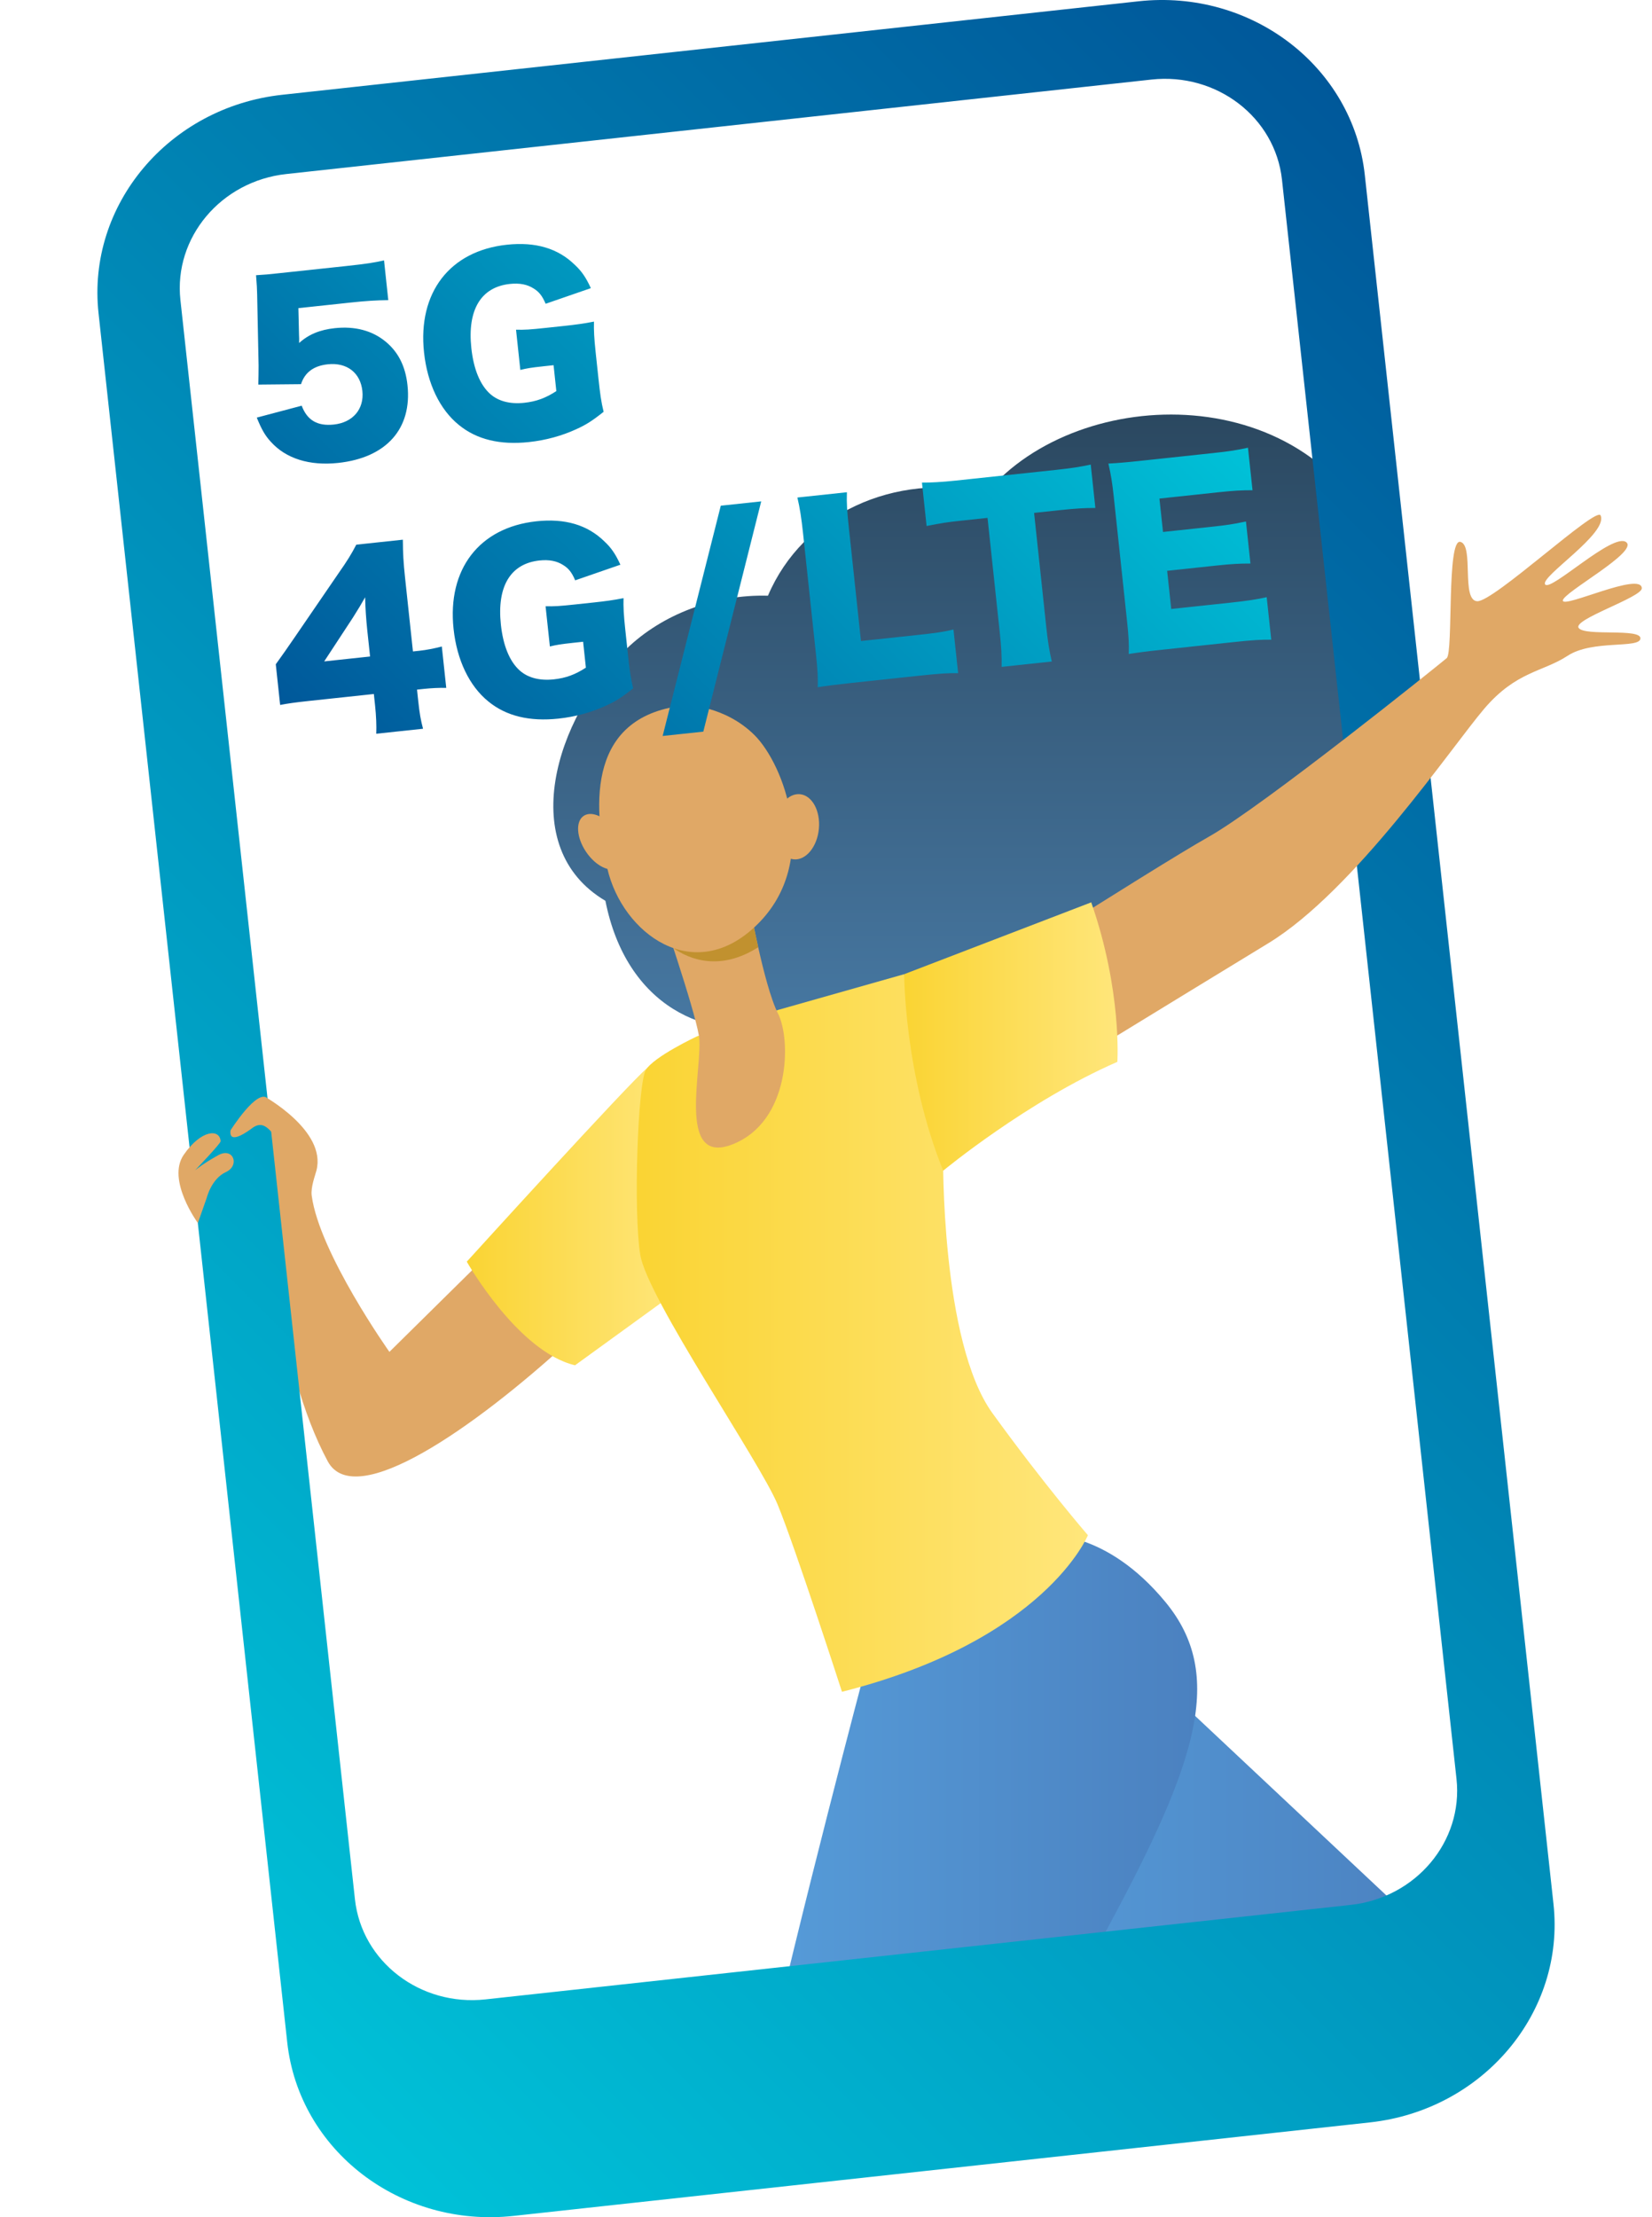 <?xml version="1.0" encoding="UTF-8"?>
<svg id="a" data-name="レイヤー 1" xmlns="http://www.w3.org/2000/svg" xmlns:xlink="http://www.w3.org/1999/xlink" viewBox="0 0 218.18 292.738">
  <defs>
    <style>
      .j {
        fill: #e0a866;
      }

      .k {
        fill: url(#c);
      }

      .l {
        fill: url(#d);
      }

      .m {
        fill: url(#h);
      }

      .n {
        fill: #c1912f;
      }

      .o {
        fill: url(#g);
      }

      .p {
        fill: url(#e);
      }

      .q {
        fill: url(#i);
      }

      .r {
        fill: url(#f);
      }

      .s {
        fill: url(#b);
      }
    </style>
    <linearGradient id="b" data-name="名称未設定グラデーション 360" x1="130.873" y1="243.705" x2="188.868" y2="243.705" gradientUnits="userSpaceOnUse">
      <stop offset="0" stop-color="#569cd9"/>
      <stop offset="1" stop-color="#4b81c0"/>
    </linearGradient>
    <linearGradient id="c" data-name="名称未設定グラデーション 360" x1="100.457" y1="239.316" x2="158.113" y2="239.316" xlink:href="#b"/>
    <linearGradient id="d" data-name="名称未設定グラデーション 565" x1="61.646" y1="160.227" x2="89.224" y2="160.227" gradientUnits="userSpaceOnUse">
      <stop offset="0" stop-color="#fad433"/>
      <stop offset="1" stop-color="#ffe67b"/>
    </linearGradient>
    <linearGradient id="e" data-name="名称未設定グラデーション 344" x1="128.806" y1="139.609" x2="128.806" y2="54.733" gradientUnits="userSpaceOnUse">
      <stop offset="0" stop-color="#487aa5"/>
      <stop offset="1" stop-color="#2b4860"/>
    </linearGradient>
    <linearGradient id="f" data-name="名称未設定グラデーション 565" x1="84.099" y1="175.995" x2="143.68" y2="175.995" xlink:href="#d"/>
    <linearGradient id="g" data-name="名称未設定グラデーション 184" x1="7.959" y1="247.501" x2="210.222" y2="45.237" gradientUnits="userSpaceOnUse">
      <stop offset="0" stop-color="#00c2d8"/>
      <stop offset="1" stop-color="#00589a"/>
    </linearGradient>
    <linearGradient id="h" data-name="名称未設定グラデーション 565" x1="119.416" y1="136.851" x2="147.605" y2="136.851" xlink:href="#d"/>
    <linearGradient id="i" data-name="名称未設定グラデーション 184" x1="133.48" y1="27.774" x2="52.589" y2="108.665" xlink:href="#g"/>
  </defs>
  <g>
    <g>
      <path class="s" d="M188.868,255.668l-38.495-36.125-19.5,36.007s8.023,5.504,18.457,12.317l39.538-12.199Z"/>
      <path class="k" d="M134.539,275.969c3.573-6.424,7.645-13.813,11.701-21.331,11.85-21.954,15.618-33.501,7.686-43.113-7.931-9.612-15.765-8.848-15.765-8.848l-23.934,17.866s-8.505,31.973-13.771,55.425h34.082Z"/>
      <path class="j" d="M83.833,144.176l-17.814,19.916-14.589,14.396s-9.25-13.036-10.263-20.636c-.145-1.085.448-2.634.623-3.299,1.395-5.311-7.069-9.909-7.069-9.909,0,0-4.072.22-4.49,7.209-.418,6.989,5.131,7.986,5.131,7.986,0,0,1.06,20.361,7.926,33.102,3.598,6.676,19.505-4.601,31.505-15.541,10.091-9.2,16.849-17.919,16.849-17.919l-7.808-15.304Z"/>
      <path class="l" d="M88.066,140.356c-.617-.275-1.472-.269-2.562.625-2.383,1.954-23.857,25.597-23.857,25.597,0,0,6.748,11.905,14.3,13.68l11.938-8.655,1.338-29.293c.037-.823-.404-1.618-1.155-1.954Z"/>
      <path class="p" d="M130.323,65.025c-12.165-2.701-24.286,2.793-28.9,13.627-6.933-.197-13.908,2.4-18.688,7.018-9.432,9.109-14.667,26.229-2.779,33.265,2.738,13.824,13.277,18.788,23.422,16.283,9.041,8.897,28.39,3.479,36.263-9.115,10.214.385,20.407-4.797,24.839-13.593,1.063-2.111,2.548-5.418,3.004-5.832-.532.546,24.06-11.726,15.077-34.035-9.166-22.765-39.959-22.128-52.236-7.619Z"/>
      <path class="r" d="M102.75,133.343l16.666-4.721,5.141,23.788s-.334,24.708,6.52,34.177c6.854,9.469,12.604,16.105,12.604,16.105,0,0-5.637,13.891-32.481,20.676,0,0-6.174-19.086-8.494-24.715-2.321-5.629-17.206-27.247-18.144-32.966-.938-5.72-.326-22.639.733-24.416,1.06-1.778,6.763-4.445,6.763-4.445l10.692-3.482Z"/>
      <path class="j" d="M99.205,120.528s.355,1.945.902,4.409c.685,3.077,1.671,6.963,2.647,8.888,1.758,3.469,1.629,14.246-5.989,17.255-7.617,3.01-3.808-10.547-4.465-14.361-.656-3.813-5.186-16.975-5.186-16.975l12.091.783Z"/>
      <path class="n" d="M89.093,125.294c-1.046-3.039-1.979-5.549-1.979-5.549l12.091.783s.367,2.01.931,4.533c-4.13,2.645-8.021,2.25-11.043.233Z"/>
      <path class="j" d="M90.674,93.108s5.019.047,8.945,3.921c3.928,3.873,8.816,16.714.418,25.009-8.398,8.295-17.857,1.16-19.826-7.364-1.968-8.524-2.595-20.33,10.463-21.566Z"/>
      <path class="j" d="M77.407,112.478c1.274,1.885,3.198,2.81,4.296,2.067,1.098-.743.953-2.873-.321-4.757-1.275-1.884-3.198-2.81-4.296-2.067-1.098.743-.954,2.873.321,4.757Z"/>
      <path class="j" d="M102.336,108.881c-.227,2.375.891,4.424,2.496,4.578s3.091-1.648,3.317-4.022c.227-2.375-.892-4.425-2.496-4.578-1.605-.153-3.091,1.647-3.317,4.022Z"/>
    </g>
    <path class="o" d="M150.355.171L37.255,12.516c-14.948,1.632-25.802,14.541-24.242,28.834l24.921,228.292c1.56,14.293,14.943,24.557,29.892,22.925l113.101-12.346c14.949-1.632,25.803-14.541,24.242-28.834l-24.92-228.293c-1.56-14.293-14.943-24.557-29.893-22.924ZM192.361,234.876c.899,8.244-5.36,15.689-13.982,16.63l-114.262,12.473c-8.622.941-16.342-4.979-17.241-13.222L23.827,39.608c-.899-8.244,5.36-15.69,13.982-16.63l114.263-12.473c8.621-.941,16.34,4.979,17.24,13.222l23.049,211.149Z"/>
    <path class="j" d="M120.795,134.779s31.609-20.23,38.813-24.282c7.203-4.052,30.575-22.846,31.46-23.605.885-.759-.031-15.79,1.803-15.349,1.834.441.07,7.713,2.219,7.837,2.15.125,15.743-12.592,16.303-11.329,1.045,2.363-8.024,8.099-7.327,9.109.696,1.011,8.916-6.854,10.687-5.592,1.772,1.263-8.473,6.728-8.346,7.739.128,1.012,10.316-3.862,10.43-1.652.062,1.2-9.163,4.117-8.34,5.254.822,1.137,8.218-.006,8.156,1.384-.062,1.391-6.322.131-9.607,2.284-3.286,2.152-6.764,2.028-10.995,6.963-4.231,4.935-17.113,24.038-28.551,31-11.437,6.963-36.667,22.418-36.667,22.418l-10.037-12.18Z"/>
    <path class="j" d="M26.132,161.477l1.188-3.377s.608-2.472,2.504-3.345c1.897-.873.99-3.316-.97-2.249-1.96,1.066-3.097,2.011-3.097,2.011,0,0,3.403-3.545,3.382-3.845-.12-1.688-2.609-1.505-4.885,1.813-2.276,3.318,1.877,8.992,1.877,8.992Z"/>
    <path class="j" d="M30.445,149.242s3.545-5.621,4.9-4.213,2.261,5.146,1.44,5.141-1.607-2.62-3.481-1.223c-.522.389-3.123,2.312-2.859.295Z"/>
    <path class="m" d="M124.567,154.567c-5.151-12.757-5.151-25.944-5.151-25.944,12.109-4.651,24.703-9.486,24.703-9.486,4.078,11.692,3.451,21.06,3.451,21.06-11.923,5.194-23.003,14.371-23.003,14.371Z"/>
  </g>
  <path class="q" d="M39.495,44.318c.016.151.018.454.01.97,1.245-1.135,2.757-1.753,4.709-1.961,2.67-.286,4.948.322,6.71,1.772,1.664,1.37,2.624,3.239,2.893,5.758.615,5.76-2.8,9.584-9.16,10.263-3.779.404-6.887-.569-8.882-2.783-.792-.856-1.244-1.687-1.862-3.2l5.932-1.573c.72,1.925,2.082,2.72,4.24,2.489,2.521-.269,4.029-2.04,3.773-4.438-.256-2.401-2.043-3.787-4.564-3.517-1.89.202-3.038,1.084-3.54,2.624l-5.638.055c.022-.912.037-1.642.037-2.491l-.192-9.448c-.007-.635-.054-1.361-.145-2.501,1.266-.076,1.566-.108,3.007-.262l8.969-.958c2.64-.283,3.743-.46,4.927-.739l.561,5.249c-1.606.021-2.992.108-4.912.313l-6.96.744.085,3.633ZM71.674,48.373c-1.531.163-2.037.247-2.955.468l-.567-5.311c1.127.031,1.85-.016,3.948-.241l2.401-.256c1.53-.163,2.637-.313,3.946-.572-.03,1.156.018,2.152.226,4.101l.359,3.359c.228,2.13.358,3.088.687,4.448-1.539,1.226-2.307,1.703-3.609,2.298-1.878.868-4.031,1.462-6.251,1.699-3.809.407-6.893-.326-9.255-2.259-2.522-2.036-4.163-5.469-4.603-9.581-.843-7.889,3.392-13.41,10.95-14.216,3.751-.401,6.725.466,8.961,2.654.91.841,1.485,1.691,2.121,3.08l-5.971,2.064c-.446-1.046-.867-1.578-1.581-2.016-.847-.546-1.868-.739-3.13-.605-3.839.41-5.641,3.423-5.103,8.464.298,2.788,1.16,4.881,2.5,6.072,1.072.947,2.603,1.362,4.493,1.159,1.591-.169,2.845-.638,4.234-1.545l-.365-3.42-1.44.154ZM36.423,87.704q1.19-1.645,2.528-3.607l5.695-8.316c1.265-1.804,1.753-2.613,2.41-3.868l6.149-.657c.009,1.79.076,2.995.29,5.007l1.043,9.748.871-.093c.928-.099,1.91-.295,2.943-.558l.584,5.462c-.912-.025-2.03.034-2.959.133l-.901.096.16,1.501c.18,1.678.335,2.543.636,3.664l-6.18.66c.04-1.036-.003-2.307-.16-3.776l-.157-1.47-8.491.907c-1.949.21-2.785.329-3.886.537l-.575-5.37ZM48.504,83.197c-.144-1.349-.26-3.006-.281-4.339-.51.906-.897,1.552-1.599,2.66l-3.808,5.807,6.06-.648-.373-3.48ZM75.576,84.886c-1.531.163-2.037.248-2.953.468l-.569-5.311c1.127.031,1.85-.016,3.948-.241l2.401-.256c1.53-.163,2.637-.313,3.946-.572-.03,1.156.018,2.152.226,4.101l.359,3.359c.228,2.13.358,3.088.687,4.448-1.539,1.226-2.307,1.703-3.609,2.296-1.878.87-4.031,1.464-6.251,1.7-3.809.407-6.893-.326-9.255-2.257-2.522-2.037-4.163-5.471-4.603-9.582-.843-7.889,3.392-13.407,10.95-14.215,3.751-.401,6.725.464,8.961,2.652.91.841,1.485,1.691,2.121,3.082l-5.971,2.063c-.446-1.046-.868-1.578-1.581-2.016-.847-.546-1.868-.739-3.13-.605-3.839.41-5.641,3.423-5.103,8.464.298,2.79,1.16,4.881,2.5,6.072,1.072.947,2.603,1.362,4.493,1.159,1.591-.169,2.844-.638,4.234-1.545l-.365-3.42-1.44.154ZM100.533,66.198l-7.646,30.399-5.369.573,7.675-30.402,5.339-.57ZM112.418,90.174c-2.07.222-3.296.38-4.43.563.067-1.069-.013-2.395-.229-4.405l-1.691-15.839c-.225-2.1-.422-3.384-.756-4.805l6.539-.699c-.043,1.584.016,2.425.266,4.766l1.591,14.879,7.258-.775c2.552-.272,3.568-.412,4.959-.742l.615,5.76c-1.127-.033-2.603.066-5.004.323l-9.118.974ZM138.186,82.836c.193,1.801.395,3.115.726,4.505l-6.629.708c.028-1.428-.043-2.664-.245-4.556l-1.615-15.12-3.54.379c-1.89.202-2.398.289-4.508.696l-.612-5.73c1.004.013,2.663-.073,4.493-.269l13.139-1.404c2.1-.225,3.294-.41,4.658-.709l.612,5.73c-1.367-.004-2.543.058-4.703.289l-3.39.362,1.615,15.12ZM167.893,84.457c-1.307-.013-2.393.043-4.972.319l-9.449,1.01c-2.28.242-3.118.362-4.401.56.052-1.218-.007-2.335-.229-4.407l-1.75-16.378c-.199-1.859-.371-2.904-.708-4.356,1.236-.069,2.079-.13,4.42-.38l9.57-1.024c2.039-.217,3.052-.385,4.447-.687l.599,5.61c-1.395-.002-2.483.054-4.492.268l-7.801.834.471,4.41,6.481-.692c1.979-.213,2.696-.319,4.475-.69l.593,5.55c-1.423-.002-2.452.048-4.52.269l-6.481.692.539,5.04,7.74-.826c2.28-.244,3.594-.443,4.868-.732l.6,5.61Z"/>
</svg>
